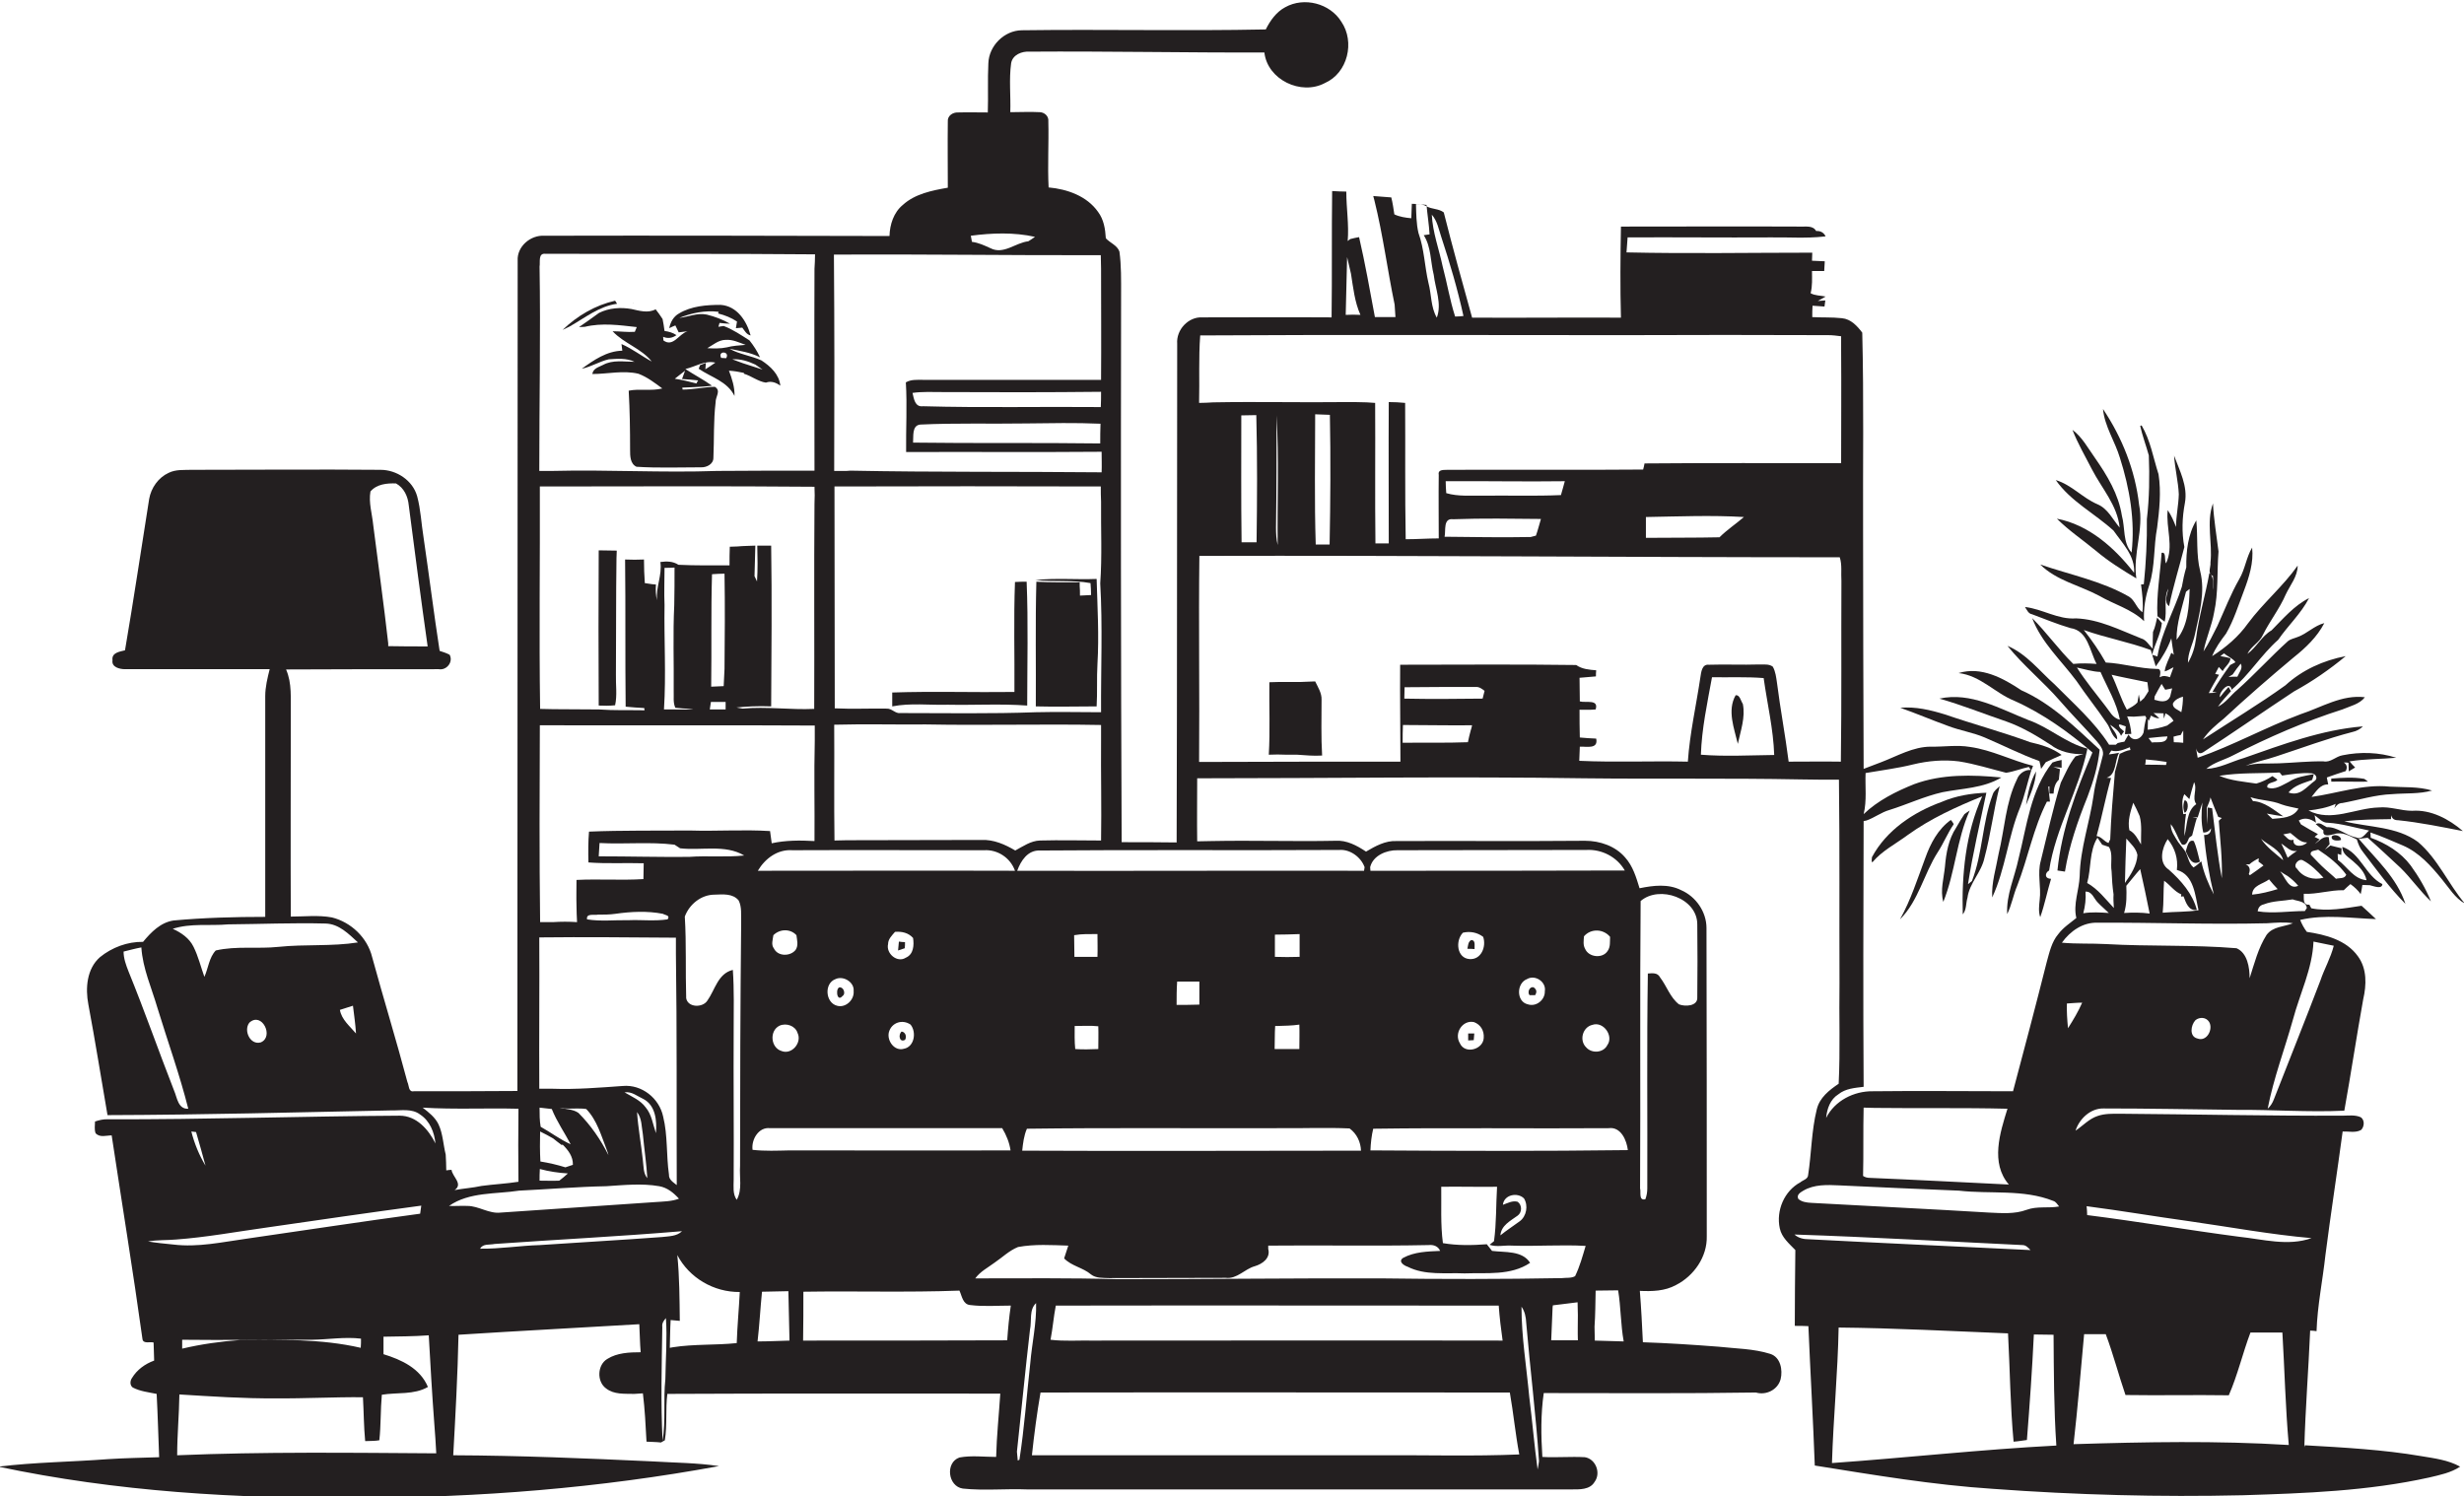 <?xml version="1.0" encoding="utf-8"?>
<!-- Generator: Adobe Illustrator 19.2.0, SVG Export Plug-In . SVG Version: 6.00 Build 0)  -->
<svg version="1.1" id="Layer_1" xmlns="http://www.w3.org/2000/svg" xmlns:xlink="http://www.w3.org/1999/xlink" x="0px" y="0px"
	 viewBox="0 0 887.3 538.9" enable-background="new 0 0 887.3 538.9" xml:space="preserve">
<g>
	<path fill="#231F20" d="M208.5,117.8c0.5,0,1.6-0.1,2.1-0.1c6.2-1.5,12.5-0.6,18.7,0.1c-0.2,0.4-0.5,1.3-0.7,1.7
		c-2.7,0.2-5.3-0.2-8-0.2c4.1,4.4,10.4,6.2,14.1,10.9c-3.7-2-7-4.6-10.9-6.3c0.1,0.6,0.2,1.8,0.3,2.4c-5.6,0.1-10.3,3.4-14.6,6.5
		c3.4-0.7,6.3-2.6,9.7-3.4c3.1-0.2,6.4-0.5,9.3,0.9c-3.8,0-7.8-0.8-11.3,1.1c-1.5,0.8-3.6,1.2-3.9,3.3c5.5,0,11.1-1.4,16.6-0.1
		c3.2,1.2,5.9,3.3,8.6,5.3c-4,1-8.1,0-12.1,0.8c0.4,7.1,0.5,14.2,0.5,21.3c0,2.2,0,5,2.3,6.1c7.7,0.5,15.5,0.2,23.2,0.2
		c2,0.1,4.5-1.1,4.5-3.4c0.3-6.7,0-13.4,0.8-20c-0.1-2,2.1-4.2-0.3-5.6c-3.9,0.1-7.7,1-11.6,1c0-0.2-0.1-0.5-0.1-0.7
		c1.5-0.1,3-0.1,4.5-0.2c2.1-0.1,4.1-0.2,6.2-0.5c-3.1-2.2-6.4-3.9-9.6-6c3.6-0.8,6.9-3.2,10.8-2.3c-1.2,0.9-2.4,1.6-3.6,2.4
		l0.2-2.3l-2.1,0.8l-0.5,1.3c4.5,3.1,10.3,4.5,12.9,9.8c0.1-3.2-0.9-6.2-2-9.1c1.8,0.1,3.6,0.4,5.4,0.8l0,0.3
		c2.7,0.8,5.1,2.8,7.9,3.2c1.9-0.7,3.7,0,5.2,1.1c-0.4-4.1-3.6-7-6.8-9.1c-3.7-1.7-8-2.2-11.5-4.2c3.7,0.8,7.6,1.3,11,3.1
		c-1-2.2-2.3-4.2-3.8-6.1c-3-1.9-5.9-3.9-9.3-5.2l-1.9,0.3l0.4-1.4c1,0.1,2.9,0.3,3.8,0.3c-2.6-1.5-5.5-2.6-8.4-3.3
		c-3.4-0.7-6.6,0.8-9.9,1.2c4.5-1.8,9.3-2.8,14.2-2.2l-0.2,0.6c2.4,0.6,4.7,1.5,6.8,2.9c-0.1,0.8-0.3,1.6-0.4,2.4
		c0.8-0.1,1.5-0.1,2.3-0.2c0.8,1,1.5,2.5,3,2.8c-1.4-5.2-4.9-10.6-10.8-11c-5.1,0-10.5,0.4-15,3.1c-2,1.1-3.1,3.2-3.5,5.3
		c0.7-0.4,1.5-0.7,2.2-1c0.4,0.9,0.8,1.7,1.2,2.5c0.8-0.1,2.4-0.3,3.2-0.4c-3.1,0.9-5.2,5.9-8.7,3.3c0-0.3-0.1-1-0.1-1.3
		c1.6,0.7,3.3,0.5,4.8-0.6c-1.3-0.9-2.8-1.3-4.3-1.5c-0.2-1.5-0.4-2.9-0.7-4.3c-0.8-1.2-1.6-2.4-2.5-3.5c-2.8,1.5-5.9,0.5-8.7-0.1
		c-3.9-0.7-8.1-0.4-11.7,1.4C213.2,114.5,210.9,116.2,208.5,117.8z M272,131.3c0.9,0.6,1.7,1.2,2.6,1.8c-2.4-0.8-4.7-1.5-7.1-2.3
		c-1.3-0.5-2.5-0.9-3.8-1.4C266.7,129.2,269.4,130.1,272,131.3z M261.5,129c-0.5,0-1.3-0.1-1.8-0.1C258.3,126.2,263,126.4,261.5,129
		z M261.3,122.4c2.6-0.2,4.9,1,7.2,1.8c-2.3,0.2-4.6,0.3-6.8,0.9c-2.3,0.5-4.7,0.4-7,0.3C256.8,124.2,258.8,122.4,261.3,122.4z
		 M246.7,133.5c-0.3,0.8-0.8,2.2-1.1,3c1.9,0.1,3.9,0.3,5.8,0.5c-0.2,0.3-0.5,0.8-0.6,1.1c-2.6-0.7-5.2-1.3-7.8-1.7
		C244.2,135.5,245.4,134.5,246.7,133.5z"/>
	<path fill="#231F20" d="M755.3,181.6c-5.4-2.3-9.3-7-15-8.7c5.4,7.7,14,12,20.8,18.2c3.2,4.6,7.8,9.1,7.4,15.2
		c-7-9-16.3-17.3-27.8-19.5c4.3,4.3,9.4,7.7,14.1,11.6c4.5,3.8,9.5,6.9,14.5,9.9c-1.3-8.9,2.8-17.6,1-26.5
		c-1.4-12.4-6.1-24.2-13-34.5c0.6,6.3,4.3,11.6,6.1,17.6c3.5,11,5.5,22.6,4.2,34.1c-3.2-3.5-2.3-9-3.5-13.3
		c-1.2-7.7-5.3-14.5-9.7-20.8c-2.5-3.5-4.6-7.5-8.1-10.1c1.9,4.9,4.6,9.5,7,14.2c3.5,6.8,9.2,13,10,21
		C760.8,187.1,759.1,183.2,755.3,181.6z"/>
	<path fill="#231F20" d="M772.1,223.7c-0.3-4.5,0.5-8.9,1.9-13.1c2.1-6.7,1.5-13.8,2.8-20.6c0.8-6.3,1.5-12.8,0.5-19.2
		c-1.9-5.9-2.9-12.2-6.1-17.6l-0.5,0.2c0.8,3.6,2.1,7,3.1,10.6c0.3,7.6,0.2,15.3-0.7,23c0.1,7.8-0.3,15.6-1.1,23.4l-1,0.1
		c0.4,3.3,0.9,6.7,0.5,10c-2.1-1.4-2.7-4.3-4.8-5.6c-9.9-5.7-21.3-7.9-32-11.6c5.8,5.8,14.2,7.5,21.3,11.3
		C761.1,217.6,767.5,219.3,772.1,223.7z"/>
	<path fill="#231F20" d="M776.9,221.9c0.7,0.5,2,1.5,2.6,2c1-3.9-0.5-8.2,1.3-11.9c-0.3,2-1.7,4.8,0.3,6.3
		c1.5-7.2,3.7-14.2,5.5-21.3c-1-5.3-0.8-10.6,0.2-15.9c1.1-6-1.9-11.6-3.9-17c0.3,4.7,1.5,9.3,1.7,13.9c-0.1,4-1,7.8-1,11.8
		c-0.8-2.1-1.7-4.2-3-6.1c-0.7,6.4,2.3,13.1-0.6,19.2c-0.7-1.1,0.2-4.3-1.6-3.8C777.9,206.7,776.5,214.3,776.9,221.9z"/>
	<path fill="#231F20" d="M221.5,254c0.8-3.6,0.2-7.4,0.3-11.1c0.1-14,0-28,0.2-41.9c0-0.7,0.1-2,0.1-2.7c-2.2,0-4.3-0.1-6.5-0.1
		c-0.1,18.6-0.1,37.3,0,55.9C217.6,254.2,219.5,254.2,221.5,254z"/>
	<path fill="#231F20" d="M372.8,208.9c6.6,0.7,13.3-0.1,19.9,1.1c0.1,1.4,0.2,2.9,0.2,4.3c-1.3,0.1-2.7,0.1-4,0.2
		c0-1.2,0-2.3-0.1-3.5l0-1.3c-5.2,0-10.4,0.1-15.6-0.2c-0.4,15-0.1,29.9-0.2,44.9c7.3,0.2,14.6,0,21.9,0c0.3-5.1,0-10.2,0.3-15.3
		c0.6-10.2,0-20.4-0.3-30.6C387.7,208.8,380.2,208.1,372.8,208.9z"/>
	<path fill="#231F20" d="M365.5,209.6c-0.5,13.2-0.1,26.4-0.2,39.6c-14.6,0.2-29.3-0.3-44,0.2c0,1.7,0,3.3,0,5
		c6.6-1.3,13.4-0.4,20-0.6c9.5,0.2,19.1-0.4,28.6,0.3c0-14.9,0.4-29.8-0.2-44.6C368.3,209.5,366.9,209.5,365.5,209.6z"/>
	<path fill="#231F20" d="M625,250.4c-3.1,5.5-0.5,11.9,0.8,17.5c1-4.7,2.8-9.6,1.8-14.4C626.9,252.5,626.5,250.1,625,250.4z"/>
	<path fill="#231F20" d="M714.7,265.6c6.6,2.8,13,6.1,19.7,8.5c0.2,0.7,0.5,2.1,0.6,2.8c0.6-0.8,1.1-1.6,1.7-2.4
		c1.9-0.9,3.8-1.8,5.7-2.6c-3.3-2.5-7.3-3.7-11.3-4.6c-10.1-3.7-20.5-6.5-30.7-10c-5.2-1.6-10.6-2.9-16.1-2.4
		c5.7,2,11.3,4.4,17.1,6.5C705.8,263.1,710.5,263.8,714.7,265.6z"/>
	<path fill="#231F20" d="M708.5,323.3c0.7-5.3,5-9.1,6.1-14.3c2.3-8.5,3.3-17.4,5.5-25.9c-0.9,0.9-2.1,1.7-2.5,3
		c-3.8,10.1-3.6,21.2-7.5,31.2l-1.4,1.1c1.7-11.1,4.3-21.9,6.6-32.9c-5.5,0.2-11,1.1-16.1,3.3c-10.2,3.7-19.9,10.2-25.1,19.9
		c0,0.3-0.1,0.9-0.1,1.2c0,0.2,0.1,0.5,0.2,0.7c3.5-4.2,8.5-6.7,12.8-9.9c8.2-5.9,17.4-10.1,26.8-13.9c-6,13.3-7.4,28.1-7,42.5
		C708.2,327.6,707.9,325.3,708.5,323.3z"/>
	<path fill="#231F20" d="M786.7,292.7c1.3-0.3,1.7-4.3,0-4.5C786.1,289.6,786.1,291.4,786.7,292.7z"/>
	<path fill="#231F20" d="M709.3,291.9c-0.5,0.3-1.5,1-1.9,1.3c-1.1,1.6-2,3.2-3,4.9c-2.7,4.1-3.6,9.1-4,13.9
		c-0.4,4.3-1.8,8.6-0.6,12.8C704.1,314.1,704.6,302.4,709.3,291.9z"/>
	<path fill="#231F20" d="M703.5,296.7c-0.2-0.4-0.7-1.1-1-1.4c-4.6,3.3-7.3,8.4-9.2,13.7c-2.8,7.5-5.2,15.1-9.1,22.1
		c6.7-6.7,8.6-16.4,13.6-24.2c2.1-3.2,3.5-6.8,5.7-10L703.5,296.7z"/>
	<path fill="#231F20" d="M839.7,301.2c-0.5,1.7,2.3,1.7,3.3,1.3C843.2,301.1,840.7,300.2,839.7,301.2z"/>
	<path fill="#231F20" d="M787.1,306.6c1,2.1,2.2,5.4,5.1,3.7c-0.7-2.5-1.1-5-2.2-7.4C788,302.1,787.6,305.2,787.1,306.6z"/>
	<path fill="#231F20" d="M302.7,355.6c-2-0.5-1.5,5.7,0.7,3.1C304.5,358.1,304,355.9,302.7,355.6z"/>
	<path fill="#231F20" d="M552.8,358.4c0.7-1.1,0.6-2-0.5-2.8c-1.5-0.5-2.4,1.8-1.5,2.8C551.4,358.4,552.3,358.4,552.8,358.4z"/>
	<path fill="#231F20" d="M325.9,374.5c0.7-1.1,0.2-2.8-1.2-3C323.4,372.5,323.8,375.6,325.9,374.5z"/>
	<path fill="#231F20" d="M530.9,372.2c-0.5,0-1.6,0-2.2,0c0,0.6,0,1.9,0,2.5c0.5,0,1.5-0.1,2-0.1C530.8,374,530.8,372.8,530.9,372.2
		z"/>
	<path fill="#231F20" d="M222.2,109.4c-0.2-0.3-0.5-0.9-0.7-1.1c-7.1,1.6-13.6,5.4-18.9,10.5c0.8-0.4,1.7-0.8,2.5-1.2
		C210.6,114.5,215.7,110.3,222.2,109.4z"/>
	<path fill="#231F20" d="M753.5,271c-5.8,13.6-11.1,27.6-12.6,42.5c0.9,0.1,1.8,0.3,2.7,0.4c1.5-9.3,4.6-18.2,8.1-26.9
		c2.1-5.5,3.8-11.1,4.4-17c-8.7-8-17.3-16.6-28.2-21.4c-6.6-4.4-14.5-8.7-22.6-6.2c7.9,0.9,13.1,7.2,20.1,10
		C735.7,257,745,263.7,753.5,271z"/>
	<path fill="#231F20" d="M738.4,268.2c3.3,2.6,7.8,3.5,11.9,3.4c-1,0.2-2,0.5-2.9,0.8c-2.3,2.8-3.7,6.3-5.3,9.5
		c-2.8,9.3-4.9,18.7-7.2,28.1c-1.3,4.6,0.2,9.4-0.4,14.1c-0.2,2-0.5,4.2,0.2,6.2c1.6-4.5,2.5-9.2,3.9-13.8c-2.5-0.1-2.2-2.2-0.7-3
		c2.3-15.3,10.7-28.8,13.8-43.9c-7.7-1.9-13.8-7.7-21.3-10.3c-10.2-4-20.7-10.2-32-7.7c8.1,2.3,16,5.5,24,8.2
		C728.1,261.8,733.3,264.9,738.4,268.2z"/>
	<path fill="#231F20" d="M722.8,329.2c1.6-3.2,2.2-6.9,3.6-10.2c3.9-10,5.8-20.7,10.7-30.3l1.1,0c-0.2-1.8-0.4-3.6-0.6-5.4l0.4-0.1
		c0,0.7,0,2,0,2.6l1.5,0c0.1-1.9,0.5-3.7,1.9-5c0.1-1,0.3-2.9,0.4-3.8c-0.8-0.3-1.6-0.5-2.4-0.8c0.8,0.1,2.2,0.2,3,0.3
		c0-0.7,0-2.1,0-2.8c-1.1,0.2-2.3,0.5-3.3,0.9c-7.9,9.9-9.2,22.8-12.2,34.6C725.5,315.9,722.4,322.3,722.8,329.2z"/>
	<path fill="#231F20" d="M839.5,280.4c0,0.3,0,0.8,0,1.1c4.4-0.1,8.8,0.1,13.2,0c-0.3-0.3-1-0.8-1.3-1
		C847.5,279.8,843.4,280.1,839.5,280.4z"/>
	<path fill="#231F20" d="M529.7,338.6c-1.1,0.7-1,2-1.3,3.1c0.7,0,2,0,2.6,0.1C530.9,340.7,531.5,338.4,529.7,338.6z"/>
	<path fill="#231F20" d="M325.9,339.3c-0.6,0-1.7-0.1-2.2-0.2c-0.1,0.8-0.2,2.4-0.3,3.2c0.6-0.2,1.8-0.6,2.4-0.8
		C325.9,341,325.9,339.9,325.9,339.3z"/>
	<path fill="#231F20" d="M830,520.5l-0.2,0.7c0.4-14,1.5-28,2.1-42c0.6,0,1.7,0.1,2.3,0.2c0.3-9.2,2.2-18.2,3.2-27.4
		c1.9-14.8,4.2-29.6,6.2-44.5c2.2-0.1,4.7,0.6,6.7-0.6c1.1-1.2,1.3-3.4-0.1-4.5c-2.1-1-4.5-0.6-6.7-0.6c-26.7,0.1-53.3-0.5-80-0.7
		c-2.7,0-5.5-0.1-8.1,0.8c-3.1,1-5.3,3.5-8,5.3c1.4-4.3,5.4-8.1,10.1-8c16,0,31.9,0.3,47.9,0.5c12.9-0.1,25.8,0.9,38.8,0.3
		c2.4-13.3,4.4-26.8,6.8-40.1c1.2-5.2,1.4-11-1.9-15.5c-4.2-5.9-11.7-7.8-18.4-8.8c-1-1.3-1.8-2.8-2.4-4.3c9-2.1,18.2-0.6,27.3-0.3
		c-1.7-1.6-3.4-3.2-5.2-4.8c-5.9,0.9-12.4,2.1-18.1,0.9c-0.2-0.3-0.5-1-0.7-1.3c-2.5,0.3-1.9-2.3-2-3.9c4.8,0.2,9.5-1.4,14.4-1.3
		c0.8-0.8,1.6-1.5,2.4-2.2c1.4,1,2.7,2.2,3.7,3.6c0.2-0.8,0.5-2.5,0.6-3.3c0.7,0,2,0.1,2.7,0.1c1.3,0.3,4.4,1.6,4.5-0.4
		c-6.1-3-7.9-11.3-14.4-13.4c-0.1,2.6,2.3,3.7,3.9,5.2c2.1,1.8,4.2,3.9,4.8,6.8c-4.6-0.4-6.9-4.8-10.3-7.3c0-0.5-0.1-1.7-0.1-2.2
		l1.3,0.4l0.1-2.4c-1.4-0.3-2.7-0.7-4-1c-0.5,0.4-1.5,1.1-2,1.5c0.4-0.5,1.3-1.5,1.7-2c-0.1-0.6-0.2-1.9-0.3-2.5
		c-2.1-0.5-3.5,1.5-5,2.4l1.7-1.6l-1.8-0.9c0.4-0.3,0.8-0.7,1.2-1c-2.1-1.1-4.1-2.3-6.1-3.5c-0.2-0.3-0.6-1-0.8-1.4
		c2.1-1.2,4.2-0.7,6.2,0.8c-0.1-0.7-0.4-2-0.5-2.7c1.5,1,2.8,2.8,4.8,2.7c5,0.3,9.8,1.8,14.8,2.8c-1.3,1.1-2.6,3.5-4.6,2.5
		c-3.7-0.7-6.8-3.9-10.6-3.7c-1.3-0.6-2.5-2-4-1.1c0.7,0.6,2.1,1.7,2.8,2.3c-0.5,2.6,2.5,1.6,3.8,1.3c2.9-1,5.7,0.7,8.2,1.9
		c0.5,1.6,1.1,3.2,2.2,4.5c4.9,6.4,9.6,13,15.3,18.7c-3.1-9.4-10.6-16.1-16.8-23.4c0.8-0.1,2.4-0.3,3.2-0.4c4,3.5,7.9,7.2,11.8,10.8
		c3.9,3.8,7,8.4,11,12.1c-1.9-4.6-4.4-8.9-7.3-12.9c-3.6-4.8-8.9-8-14.4-10c0-0.5-0.1-1.4-0.1-1.9c4,1.3,7.8,3.1,11.7,4.7
		c5.8,2.5,10.1,7.3,14,12.1c2.6,3.1,4.7,6.8,8.3,8.8c-6-7.1-9.7-16.1-16.9-22.2c-7.6-5.6-17.6-5.2-26.5-7.4
		c5.6-0.7,11.2-0.7,16.8-0.8c0-0.3,0.1-1.1,0.1-1.4c0.3,1.3,1.1,1.8,2.5,1.8c7.8,0.8,15.6,2.4,23.3,3.9c-5-4.3-11.5-7.8-18.3-7.3
		c-4,0-7.9-1.6-12-1.2c-8.4,0.2-17.1,5.4-25.3,1.1c3.4-0.4,6.7-1,9.8-2.4l-0.5,1.6c0.7-1,1.5-1.9,2.9-1.9c6-1.1,11.9-3,18-3.2
		c4.8-0.4,9.7,0,14.3-1.3c-5-1.5-10.2-1.1-15.2-1.4c-9.6-1-18.8,2.4-28.2,3.7c1.6-1.9,3.1-4.6,6-4.5c-0.1-0.6-0.4-1.8-0.5-2.5
		c2.3-0.8,4.5-1.6,6.8-2.3c0.7-1.3,0.4-2.4-0.7-3.1c0.4,0,1.3,0,1.7,0.1c0,1,0.1,2,0.1,3.1c0.6-0.4,1.8-1.1,2.3-1.4
		c-0.7-0.7-1.4-1.4-2-2.2c5.5-0.9,11.2-0.8,16.8-1.3c-6.2-2-12.9-2.2-19.3-0.9c-2.5,0.4-4.3,2.7-6.9,2.2c-5.4-0.1-10.7,0.5-16,0.7
		c-4,0.2-8.1-0.3-12,0.9c3.5-1.5,7.3-2.1,11-3.4c9.2-3,18.2-6.4,27.5-8.8c1.4-0.3,2.7-1,3.7-2c-14.8,1.2-28.9,6.5-42.9,11.4
		c-4.5,1.3-8.7,3.7-13.5,3.9c2.8-2.4,6.5-3.2,9.7-4.9c12.7-6.5,25.8-12.2,39.3-16.5c2.8-1.2,6.2-1.9,8.1-4.4
		c-8.3-1-15.5,3.6-23.1,6.1c-12.6,4.7-24.4,11.3-37.1,15.7c-0.2-1.1-0.4-2.3-0.6-3.4c0.5,1.7,1.3,2.2,2.6,1.4
		c11-7.2,21.8-14.7,32.7-21.9c6.6-3.6,12.8-7.9,18.6-12.7c-8,1.5-15.7,5-21.7,10.5c-9.6,6.9-19.8,13-29.7,19.5c2-3,4.8-5.3,7.5-7.5
		c8.2-7.6,16.6-14.9,25.1-22c4.4-3.5,8.5-7.4,11.1-12.4c-3.6,0.9-6.2,3.8-9.6,5c-1.2,0.5-2.5,0.7-3.5,1.5c-6.3,5.7-12,12-18.3,17.6
		c-2.3,1.9-4.1,4.6-6.9,6c1.4-2,3.1-3.8,4.7-5.6l-0.9-1.5c-1.1,1.2-2.1,2.4-3.1,3.7c-0.5-1.9,3.7-6.3,4.2-2.7
		c6.3-5.3,10.6-12.5,16.8-18c3.5-5.1,8.2-9.4,11.1-15c-5.4,2.7-9.3,7.4-13.5,11.6c-3.6,2.1-5.4,6.1-8.7,8.5c1.3-2.8,4.4-4.1,5.6-6.9
		c2.5-5,6-9.4,8.2-14.5c1.6-3.4,4.3-6.5,4.3-10.4c-5.3,7.5-12.4,13.4-17.9,20.8c-3.4,4.8-8,8.7-12.9,11.8c1.2-3,3.1-5.6,5-8.1
		c2.8-4.8,4.4-10.1,6.4-15.3c1.9-5,3.6-10.3,3-15.7c-2.1,3.5-2.5,7.7-4.6,11.3c-3.1,5.4-5.3,11.2-7.9,16.9c-1.6,3.1-3.1,6.3-5,9.2
		c0.9-4.8,3-9.3,3.8-14c1.6-7.2,1-14.7,1.6-22c-0.7-5.8-1.7-11.5-2-17.3c-2.5,6.9-0.1,14.2-0.9,21.3c0.2,1.6-1.3,4,0.9,4.8
		c0.1,1.7,0.1,3.3,0.2,5c-0.4-2,0.3-4.7-1.5-6c-1.4,7.9-3.8,15.6-4.8,23.6c-0.4,3.1-1.3,6-2.9,8.7c-0.1-3.6,1.8-6.8,2.5-10.2
		c1.6-7.5,3.8-15.2,1.9-22.8c-1.5-6-0.8-12.2-1.4-18.3c-3,5-3.7,11.2-3.6,16.9c-0.7,2.3-1.2,4.7-1.6,7c-2.7,8.5-7.3,16.3-8.8,25.1
		l-1.9-0.6c0.9-3.8,3.1-7.4,3.5-11.4c-0.4-0.5-1.3-1.5-1.7-2c-0.4,1.7-0.7,3.5-1.5,5.2c-0.1,2-0.1,4-0.1,6c-1.4-1.3-2.3-3.2-4.2-3.7
		c-7.6-3-15.1-6.9-23.4-7.2c-6.5,0.5-12.1-3.4-18.4-4.1c0.7,1,1.2,2.4,2.5,2.6c4.6,1.7,9.1,3.6,13.9,5c6.3,0.9,6.9,8.3,9.4,12.9
		c-2.8-0.2-5.6-0.3-8.4,0c-5.3-5.2-9.6-11.3-14.8-16.5c3.3,8.8,10.5,15.3,16,22.7c3.5,5.2,7.4,10,10.9,15.2c1.3,1.8,1.7,4.6,3.7,5.8
		c0.2-2.1-1.8-3.5-2.5-5.3c1.5,1.1,3.2,2.2,3.9,4c0.3-0.5,0.7-1.1,1.1-1.6l-1.4-1.2c-1.6-2.4,1.3-0.7,2-0.6
		c-0.1,0.7-0.2,2.1-0.3,2.8l2.3-0.1c-0.2-2.2-0.6-4.3-1.5-6.3c0.6,0,1.8,0.1,2.4,0.1c1.3-0.1,2.7-0.2,4.1-0.3l0.4,0.7
		c-0.5,1.8-0.8,3.5-1,5.3c-0.9,2.5-3.9,3.6-5.4,0.7c-0.5,0.9-1,1.7-1.5,2.6c-0.6,0.1-1.8,0.3-2.4,0.5l-0.7,0.6c-0.8,0-1.6,0-2.4,0
		c-5.3-8.3-12.8-14.8-19.7-21.8c-5.4-4.8-10-10.9-16.9-13.8c5.7,7.1,12.9,12.9,18.9,19.8c4.3,5,9,9.7,13.3,14.6
		c1.3,1.6,2.8,3.4,2,5.6c-1.1,4.6-2.6,9.1-3.2,13.9c-1.4,9.7-4.8,19.1-5,29c-0.2,5.1-2.4,10.1-1.2,15.1c-2.2,1.8-4.7,3.4-6.5,5.8
		c-2.4,2.8-3.2,6.6-4.2,10.2c-3.9,15.5-8,31-12.1,46.4c-16.8,0-33.7-0.2-50.5,0c-6.8-0.1-13.7,3.4-16.8,9.6c0.3-3.3,1.5-6.7,4.4-8.5
		c2.6-2.1,5.9-2.3,9.1-2.7c-0.2-31.9-0.1-63.8,0-95.7l1-0.2c2.9-1,5.4-3,8.3-3.8c6.4-2,12.5-4.9,19.1-6.4c7.1-1.4,14.7-1.4,21.2-5.3
		c-10.5-1-21.4-1.3-31.4,2.4c-6.5,2.6-13.1,5.9-18.2,10.8c1.2-4.9,0.5-9.9,0.7-14.8c5.7-1,11.5-1.7,17.1-3.1
		c5.4-1.3,11-1.8,16.5-1.1c5.8,0.9,11.4,2.7,17,4.1c2.8-0.4,5.4-1.5,8.2-2.1l0.7,1.1c-2.2-0.2-4.3,1.4-5,3.4
		c-4.1,8.4-4.4,17.8-6.6,26.8c-0.9,5.2-2.6,10.3-2.3,15.7c4.8-10.3,5.7-21.9,10-32.3c1.7-4.4,2.7-9.1,4.1-13.6
		c0.2-0.4,0.5-1.1,0.6-1.5c-7.7-1.9-14.8-5.7-22.7-6.8c-4.7-0.8-9.4,0-14.1-0.1c-6.4,0-12.1,3.4-17.9,5.6c-2.1,0.8-4.2,1.6-6.3,2.4
		c-0.1-28.4-0.2-56.8-0.2-85.1c-0.1-24,0.3-48-0.3-72c-1.8-2.4-4.1-4.9-7.3-5.2c-3.6-0.4-7.2-0.2-10.7-0.4c0-1.4,0-2.8,0.1-4.1
		c1.1,0.1,3.2,0.2,4.3,0.3l0.3-2.2c-0.7,0-2.1,0.2-2.7,0.2c0.9-0.5,1.9-1.1,2.8-1.6c-1.9-0.4-3.8-0.3-5.4-1.2c0.7-2.6,0.5-5.4,0.5-8
		c1.5,0,2.9,0,4.4,0c0.1-1.2,0.1-2.3,0.2-3.5c-1.5-0.1-3.1-0.1-4.6-0.2c0-0.7,0.1-2.2,0.1-2.9c-22.3,0-44.6,0.4-66.9-0.1
		c0.1-1.8,0.3-3.6,0.4-5.4c17.1-0.1,34.2,0.1,51.3,0c6.4-0.1,12.9,0.4,19.3-0.3l0.7-0.1c-0.7-1.4-1.9-2-3.4-1.9
		c-1.2-2.1-3.7-1.5-5.7-1.6c-21.5-0.1-43,0-64.6,0c-0.2,10.9-0.3,21.8,0,32.8c-17.9-0.1-35.7,0.1-53.6,0c-3.5-12.6-7-25.2-10.2-37.9
		c-1.8-1.4-4.3-1.1-6.2-2.2c-1.6-0.9-3.5-0.8-5.3-0.9c-0.1,1.7-0.1,3.5-0.2,5.2c-2.1-0.2-4.2-0.5-6.1-1.4c-0.3-2-0.6-4.1-1.1-6.1
		c-2.2-0.2-4.3-0.3-6.5-0.5c0.1,0.4,0.3,1.1,0.4,1.5c3.1,12.4,4.7,25.1,7.3,37.6c0.1,1.5,0.2,3,0.3,4.5c-2.5,0-5,0-7.4,0
		c-1.8-9.6-3.5-19.3-5.7-28.8c-1.1,0.2-2.1,0.4-3.2,0.7c-0.2,0.2-0.7,0.5-0.9,0.7c0.5-5.9-0.5-11.8-0.5-17.8c-1.7,0-3.4-0.1-5.1-0.2
		c-0.2,15.2,0,30.4-0.2,45.5c-15.5-0.1-31,0-46.5,0c-5.1-0.3-9.5,4.5-9.1,9.5c-0.1,59.9,0,119.8-0.2,179.6
		c-6.6-0.1-13.2-0.1-19.8-0.1l0-0.9c-0.3-65.5-0.3-131-0.2-196.5c0-5.1,0.1-10.2-0.6-15.3c-0.8-2.3-3.4-3.1-4.9-4.8
		c-0.2-3.3-0.7-6.7-2.8-9.5c-4-5.7-11.1-8.2-17.8-8.8c-0.4-7.9,0.1-15.9-0.1-23.8c0.2-1.8-1.3-3.2-3-3.3c-3.6-0.2-7.2,0-10.7,0
		c0.2-5.9-0.5-11.8,0.3-17.6c0.5-3.1,3.9-4.4,6.7-4.2c28.2-0.2,56.3,0.4,84.5,0.3c1.1,9.8,13.2,15.6,21.8,11
		c8.2-3.6,10.9-14.8,5.9-22.1c-4.1-6.6-13.4-9-20.2-5.2c-3.2,1.7-5.4,4.8-7,8c-29.3,0.6-58.6-0.1-87.9,0.3
		c-6.3,0.1-11.8,5.6-12,11.9c-0.3,5.9,0,11.8-0.2,17.7c-3.6,0-7.2-0.1-10.7,0c-1.9-0.1-3.9,1.2-3.7,3.3c-0.1,7.9,0,15.9,0,23.8
		c-5.7,1-11.8,2.2-16.2,6.2c-3.3,2.7-4.7,7.1-4.8,11.2c-41.4-0.1-82.9-0.2-124.3-0.1c-5-0.3-9.9,3.9-9.6,9
		c-0.1,99.7,0,199.4-0.1,299c-12.4,0.1-24.8,0.1-37.3,0.1c-2,0.4-1.7-2.2-2.3-3.3c-4-15.1-8.6-30-12.7-45c-1.7-7-7.6-12.6-14.5-14.3
		c-4.9-0.9-9.9-0.3-14.8-0.3c-0.1-24.4,0-48.9,0-73.3c-0.1-5.3,0.5-10.7-1.7-15.7c18.3-0.1,36.7-0.1,55-0.1c2.8,0.5,5.3-2.6,3.9-5.2
		c-1.1-0.6-2.4-1-3.6-1.4c-2.1-13.6-3.8-27.3-5.8-40.9c-0.8-4.9-1-10-2.3-14.8c-1.6-5.7-7.4-9.5-13.2-9.5c-22.7-0.2-45.3,0-68,0
		c-2.8,0.1-5.7-0.2-8.3,1.1c-3.7,1.7-6.3,5.4-7,9.4c-2.9,18.2-5.6,36.4-8.7,54.5c-1.9,0.5-4.9,0.8-4.5,3.6c-0.4,2.5,2.6,3.2,4.5,3.2
		c17.4,0,34.8,0,52.1,0c-0.8,3.2-1.6,6.4-1.6,9.7c0,26.5,0,53,0,79.5c-11,0-22.1,0.3-33,1.3c-4.7,0.7-8.1,4.2-11,7.7
		c-5.6-0.1-11.2,2-15.5,5.5c-4.8,4.2-5.3,11.2-4.2,17c2.5,13.3,4.6,26.6,6.9,39.9c34.1-0.1,68.1-1,102.2-1.7
		c3.5,0.1,7.4-0.8,10.4,1.5c3.5,2.3,5.1,6.4,5.5,10.4c-2.5-5-6.8-10-12.9-10c-35,0.2-70,1.4-105,1.3c-1.6-0.1-3.2,0.3-4.7,0.8
		c0,1.4-0.3,2.8,0.2,4.2c1.5,1.7,3.9,0.8,5.8,0.8c3.7,24.5,7.7,48.9,11.1,73.4c0.3,1.8,2.8,0.8,4,1.2c0.1,2.2,0.1,4.3,0.2,6.5
		c-3.3,1.2-6.2,3.3-8,6.3c-0.7,1-0.8,2.6,0.3,3.4c2.7,1.4,5.7,1.7,8.6,2.3c0.4,7.6,0.6,15.2,0.9,22.8c-6.2,0.2-12.3,0.3-18.5,0.7
		c-13.1,1-26.3,1.1-39.4,2.7c42.5,9,86,11.6,129.4,11.2c43.6,0,87.2-3.5,130.1-11.4c-8-1.2-16-1.2-24.1-1.7
		c-23.9-1.1-47.7-2.1-71.6-2.2c0.8-14.4,1.6-28.9,1.9-43.4c21.7-1.4,43.4-2.5,65.1-3.8c0.2,3.4,0.2,6.7,0.5,10.1
		c-4.1,0-8.5,0.2-12,2.4c-3.6,2.1-3.9,8.1-0.5,10.6c2.9,2.3,6.7,1.9,10.2,2c0.8,0,2.3-0.2,3.1-0.2c0.7,5.8,1,11.6,1.3,17.4
		c1.7,0.1,3.5,0.1,5.2,0.3c0.3-0.2,1-0.6,1.4-0.8c0.9-5.5,0.2-11.2,0.9-16.7c40-0.2,79.9-0.1,119.9-0.1c-0.5,7.6-1.3,15.2-1.5,22.8
		c-4.4,0-8.8-0.6-13.2,0.2c-5.2,1.8-4.2,10.4,1.2,11.2c7.7,0.8,15.4,0,23.1,0.3c65.3,0,130.6,0,196,0c2.9,0,6.7,0.2,8.4-2.7
		c2.4-3.2,0.4-8.3-3.5-8.9c-5.1-0.3-10.2,0.2-15.3-0.1c-0.5-7.7-0.6-15.4,0.5-23c25.5,0,51,0.2,76.4-0.2c3.7,1.1,7.9-1,8.9-4.8
		c0.8-3.3,0-7.9-3.7-9.1c-6-1.9-12.4-1.9-18.7-2.6c-9.1-0.7-18.1-1.3-27.2-1.6c-0.3-6.2-0.6-12.3-1.1-18.5c4.4,0.2,9,0.1,13-2.1
		c6.5-3.3,11.3-10.2,11.1-17.6c0-37,0-74-0.1-111c0-5.8-3.8-11.3-9.1-13.6c-4.7-2.4-10.1-1.7-15-0.7c-1.2-3.9-2.4-8-5.2-11.1
		c-3.5-4.1-9.1-6-14.4-6c-22.6,0.2-45.3,0-67.9,0.1c-4-0.2-7.6,1.8-11,3.8c-3.3-2.2-7-4.2-11.1-3.9c-14.8,0.3-29.7-0.2-44.5,0.1
		c-1.7,0-3.5,0.1-5.2,0.1c-0.1-7.6,0-15.1,0-22.7c46.5,0,93-0.7,139.5,0c25.9,0.3,51.8-0.1,77.7,0.4c4.6,0.1,9.2,0.1,13.9,0.1
		c0.3,24.4,0.1,48.9,0.2,73.3c-0.2,12,0.3,24.1-0.3,36.2c-3.4,2.3-6.9,5-7.9,9.3c-1.9,7.7-1.9,15.8-3.1,23.6
		c-0.1,1.5-1.9,1.8-2.8,2.6c-5.8,3.1-8.8,10.2-7.4,16.6c0.7,3.3,3.4,5.5,5.6,7.8c-0.1,9.1-0.2,18.2-0.2,27.3c1.6,0,3.3,0,4.9,0.1
		c0.7,16.7,1.7,33.5,2.3,50.2c21.3,3.4,42.6,7,64.2,8.4c29.9,2.2,60,3,90,2.3c22.4-0.7,45-1.5,67.1-6.4c3.8-0.9,7.8-1.7,11.1-3.9
		c-4.3-2.4-9.3-3-14.1-3.8C858.4,522.1,844.1,521.3,830,520.5z M806.9,239c0.9,1.7-0.6,3.2-1.2,4.7c-1.1,0-2.2,0-3.2,0.1
		c0.4-0.2,1.1-0.7,1.5-0.9C804.9,241.5,805.9,240.2,806.9,239z M799.1,243c-0.4-0.1-1.1-0.2-1.4-0.3c0.3-0.6,1-1.9,1.3-2.5
		c0.5,0.5,0.9,1,1.4,1.5c0.8-1.6,2.7-2.8,2.8-4.6c-1.2-0.4-2.4-0.6-3.6-0.8c0.3-0.3,1-0.8,1.3-1c1.2,1.1,3.2,1.8,4.1,3.2
		c-0.5,0.3-1.5,0.8-1.9,1c-2.3,3.2-4.5,6.4-6.4,9.7c0.4,0,1.2,0.1,1.6,0.2c-0.7,0.1-2.2,0.2-2.9,0.2
		C796.5,247.4,797.8,245.2,799.1,243z M133.4,177c2.3-2.7,6-3,9.2-2.9c2.9,1.6,4.3,4.7,4.6,7.9c2.2,17,4.4,33.9,6.8,50.8
		c-4.7,0-9.5,0-14.2-0.1l0-1c-1.6-14.2-3.6-28.4-5.4-42.6C134,185,132.7,181,133.4,177z M62.7,392.8c-5.6-14.3-10.6-28.7-16.4-42.9
		c-0.9-2.3-1.8-4.7-1.8-7.2c2.1-0.5,4.2-1.1,6.4-1.5c0.5,7.6,3.7,14.6,5.8,21.8c3.7,12.1,8,24,11.1,36.3
		C64.1,399.5,63.8,395.3,62.7,392.8z M93.9,375.4c-3.8,1.1-6.3-4.3-4.1-7.1C94.3,364.2,98.8,373.4,93.9,375.4z M122.4,363.7
		c1.6-0.5,3.1-1,4.7-1.5c0.4,3.3,0.9,6.7,1.1,10C126,369.6,123,367.2,122.4,363.7z M100.3,341c-7.5,0.8-15.2-0.4-22.6,1.3
		c-2.4,2.5-2.7,6.4-4.1,9.5c-1.3-3.6-2.2-7.4-3.9-10.8c-1.5-3.1-4.4-5.1-7.5-6.5c6.5-2.1,13.3-1,20-1.6c11.7-0.1,23.3-0.6,35-0.3
		c4.9,0.1,8.4,3.8,11.7,6.8C119.5,340.9,109.9,340,100.3,341z M70.6,407.7c1.2,4,2.3,8.1,3.4,12.1c-2.3-3.8-4-8-5.1-12.3
		C69.3,407.6,70.2,407.6,70.6,407.7z M53.3,447.1c3.3-0.6,6.7-0.4,10.1-0.7c10.9-0.8,21.7-2.8,32.5-4.3c18.6-2.7,37.2-5.4,55.8-7.9
		c-0.1,0.7-0.3,2.1-0.4,2.9c-20.8,2.8-41.7,6-62.5,9c-8.7,1.2-17.5,3.2-26.4,2.1C59.3,447.9,56.3,447.6,53.3,447.1z M130,482.1
		c0,1.1,0,2.2-0.1,3.3c-14.3-3.3-29-2.9-43.5-2.8c-7,0.5-14,1.5-20.8,3.1c0-1.1,0-2.1,0-3.2c15.6,0.2,31.2-0.1,46.8,0
		C118.3,482.4,124.2,481.4,130,482.1z M63.8,524.1c0-7.3,0.7-14.6,0.8-21.9c11.6,0.7,23.1,1.5,34.7,1.4c10.5,0.1,20.9-0.5,31.4-0.4
		c0.3,5.3,0.3,10.5,0.8,15.8c1.7-0.1,3.4,0,5.1-0.3c0.6-5.4,0.4-10.9,0.9-16.4c5.5-0.9,11.6,0.1,16.6-2.8c-2.8-6.7-9.5-9.8-16-11.8
		c0-2.1,0-4.2,0-6.3c5.4-0.1,10.9-0.1,16.3-0.5c0.6,10.7,1.2,21.3,2,31.9c0.3,3.5,0.5,7,0.7,10.6C126.1,523.2,94.9,522.8,63.8,524.1
		z M372.7,85.3c-0.8,0.6-1.6,1.1-2.4,1.6c-4.6,0.5-8.9,4.9-13.6,2.5c-2.2-1-4.3-2-6.7-2.3c-0.1-0.6-0.3-1.7-0.4-2.2
		C357.2,83.9,365.1,83.6,372.7,85.3z M396.4,91.9c0,1.6,0.1,3.2,0.1,4.8c0,13.4,0.1,26.8,0,40.1c-21.4,0-42.7,0-64.1,0
		c-2.1,0-4.3-0.2-6.2,0.9c0.5,8.3,0,16.7,0.1,25.1c23.5-0.1,47,0.1,70.4-0.1c0,2.5,0.1,5,0,7.4c-30.2-0.3-60.3,0-90.5-0.6l-1.3,0.1
		c-1.5,0-3,0-4.5,0c0.1-26,0.1-51.9-0.1-77.9C332.4,91.5,364.4,92,396.4,91.9z M332.4,146.3c-3,0.4-3.3-2.8-3.8-4.8
		c3.6-0.5,7.2-0.3,10.8-0.3c19,0.1,38.1,0.1,57.1-0.1c0,1.8,0,3.7-0.1,5.5C375,146.4,353.7,146.9,332.4,146.3z M396.3,152.6
		c-0.1,2.4-0.1,4.8-0.1,7.1c-22.5-0.3-44.9,0-67.4-0.3c0.2-2.2-0.5-6.2,2.6-6.5c12.7-0.6,25.3-0.2,38-0.4
		C378.4,152.4,387.3,152.2,396.3,152.6z M396.5,302.7c-7.3,0-14.7-0.2-22,0c-3.3,0.1-6.1,2.1-8.9,3.6c-3.7-2.2-7.8-4-12.2-3.8
		c-16.1,0.1-32.3,0-48.4,0.1c-1.5,0-3,0.1-4.5,0.1c-0.2-13.9,0-27.8-0.1-41.7c11-0.3,22,0,33-0.1c21,0.4,42.1-0.2,63.1,0.2
		c0,1.8,0,3.6,0,5.4C396.4,278.6,396.7,290.7,396.5,302.7z M320.1,371.7c1-3.5,4.9-4.7,7.8-2.7c2.2,2.7,1.4,8-2.4,8.7
		C322.1,378.7,319.3,374.8,320.1,371.7z M319.8,340c0-1.8,1.4-3.1,2.5-4.4c2.4-0.2,4.8,0.3,6.5,2.2c0.4,2.6,0.2,5.9-2.6,7.1
		C323.1,346.9,319,343.4,319.8,340z M272.9,313.6c2.6-4.4,7.1-7.8,12.5-7.4c23-0.1,46,0,69,0c4.9-0.3,9.5,2.8,11.1,7.4
		C334.6,313.5,303.7,313.6,272.9,313.6z M301.4,362.2c-4.2-1.1-4.7-8.1-0.5-9.6c2.8-1.3,6.8,1.1,6.5,4.3
		C307.7,360.1,304.5,363.1,301.4,362.2z M280.7,369.4c2.4-1.1,5.7,0,6.5,2.6c1.7,3.5-2.1,8-5.8,6.5
		C277.5,377.3,277,371.2,280.7,369.4z M278.5,336.8c2.3-2.3,6.1-2.4,8.3,0c0.2,1.7,0.8,3.7-0.3,5.3c-1.9,2.4-6.4,2.4-7.8-0.5
		C277.6,340.2,278.3,338.4,278.5,336.8z M211.9,310.6c6.6,0.5,13.3,0.1,19.9,0.3c0,1.9-0.1,3.8-0.1,5.7c-8,0.5-16-0.1-24.1,0.3
		c0,3.1-0.1,6.1,0,9.2c0,2,0.1,4,0.2,6c-2.9-0.2-5.8-0.2-8.7,0c-1.5,0-3,0-4.6,0c-0.3-23.6-0.2-47.3-0.1-70.9c33,0.1,66-0.1,99,0.1
		c0,1.8,0,3.7,0,5.5c-0.3,12,0,24-0.1,36.1c-5.2-0.3-10.4-0.3-15.4,0.8c-0.2-1.5-0.4-2.9-0.6-4.4c-9.6-0.6-19.2,0.1-28.8-0.2
		c-12.1,0.1-24.3-0.1-36.4,0.4C211.8,303.1,211.8,306.8,211.9,310.6z M232.5,398.8c-1.9-2.6-4.9-3.8-7.6-5.4
		c2.6-0.4,4.6,1.4,6.8,2.4c4.4,2.3,4.9,7.9,4.5,12.3C235.1,404.9,234.7,401.4,232.5,398.8z M233.1,424.3c-1.5-1.8-1.3-4.2-1.6-6.4
		c-0.6-5.8-1.7-11.5-2.1-17.4c1.8,2.3,1.6,5.3,2.1,8C232,413.8,232.8,419.1,233.1,424.3z M224.3,391.1c-8.4,0.6-16.8,1.3-25.3,1
		c-1.6,0-3.2,0-4.8,0c-0.1-18.2,0.1-36.3,0-54.5c16.4-0.2,32.8,0,49.2,0.1c0,1.9,0,3.8,0,5.8c0.4,27.8,0.2,55.5,0.3,83.3
		c-1.2-1-2.9-1.9-2.8-3.8c-1-6.9-0.4-14.1-2.1-20.9C237.4,395.5,231.1,390.5,224.3,391.1z M203.6,420.4c-2.9-0.9-5.9-1.6-9-2.1
		c-0.2-3.6-0.2-7.2-0.1-10.8c1.6,0.8,3.2,1.6,4.7,2.5c1,0.8,2,1.6,3.1,2.4l0.3-0.2c2,2,3.8,4.3,3.7,7.3
		C205.6,419.7,204.2,420.2,203.6,420.4z M204.5,422.6c-1,0.9-2,1.8-3.1,2.6c-2.4,0.1-4.7,0-7.1,0c0-1.4,0-2.8,0.1-4.2
		C197.7,421.9,201.1,422.4,204.5,422.6z M194.3,398.9c1.5,0.2,2.9,0.3,4.4,0.5c1.8,4.5,4.6,8.5,6.8,12.7c-3.8-1.7-7.2-4.3-10.8-6.3
		C194.3,403.6,194.3,401.3,194.3,398.9z M201.5,398.9c0.6,0.1,1.2,0.1,1.8,0.3c2.6,0.2,5.2-0.2,7.8,0.2c3.9,4,5.4,9.6,7.4,14.7
		c0.2,0.5,0.5,1.4,0.6,1.9c-2.8-5.6-6.4-10.8-10.8-15.2C206.3,399.4,203.7,399.5,201.5,398.9z M240.4,331.1
		c-4.7,0.7-9.4,0.1-14.1,0.3c-5-0.1-10,0.5-14.9-0.3c-0.4-2.3,2.6-1.4,3.9-1.7c2.1,0,4.2,0,6.3-0.3c5.6-0.8,11.5-1.1,17.1,0
		C239.5,329.6,241.5,329.6,240.4,331.1z M194.4,175.2c33,0,65.9-0.2,98.9,0.1c0.1,2,0.1,4.1,0,6.2c-0.2,24.6,0,49.2-0.1,73.8
		c-8.6,0.4-17.2-0.9-25.8-0.1c-0.5-0.1-1.7-0.3-2.2-0.4c1.8-0.2,3.7-0.3,5.5-0.4c2.3-0.1,4.7-0.1,7,0c0.1-19.3,0.3-38.6,0-57.9
		c-1.7,0-3.3,0-5,0c0.1,4.3,0.2,8.6-0.1,12.9c-0.2-0.5-0.7-1.5-0.9-1.9c0.1-3.7,0.2-7.3,0.3-11c-2.1,0.1-4.3,0.1-6.4,0.3
		c-0.9,0-1.8,0.1-2.8,0.1c-0.1,2.2-0.1,4.4-0.1,6.7c-6.1,0-12.3,0.1-18.4-0.2c-2-1.3-4.2-1.3-6.5-1c0.7,4.8-1.7,9.1-1.2,13.8
		c-0.5-1.9-0.5-3.8-0.4-5.7l-1.3-0.1c-0.7-0.1-2-0.3-2.7-0.4c-0.2-2.8-0.3-5.6-0.3-8.5c-2.3,0.1-4.5,0.1-6.8,0
		c0.2,17.6,0,35.3,0.2,53c2.2,0.2,4.5,0.4,6.7,0.5c0,0.2,0.1,0.6,0.1,0.8c-5.5-0.1-10.9,0.1-16.4-0.3c-5.5,0-11-0.1-16.5-0.1
		c-1.6,0-3.1-0.1-4.7-0.1C194.1,228.4,194.5,201.8,194.4,175.2z M256.4,206.8c1.5-0.1,3-0.2,4.5-0.2c0.2,11.4,0.1,22.9,0,34.3
		c-0.1,2.1-0.2,4.1-0.3,6.2c-1.5,0.1-3,0.1-4.5,0.2C256.3,233.7,256,220.2,256.4,206.8z M261.3,252.8c0,0.7,0,2,0,2.7
		c-1.9,0-3.8,0-5.7,0c0.1-0.9,0.3-1.8,0.4-2.7C257.8,252.8,259.5,252.8,261.3,252.8z M239.3,217.9c-0.2-4.5,0-8.9,0-13.4
		c0.9,0,2.7,0,3.6-0.1c0,4.5,0,9-0.1,13.5c-0.5,10.3-0.1,20.7-0.2,31c0.1,2-0.3,4.1,0.6,6c1.8,0.2,3.6,0.3,5.5,0.4
		c0.3,0,0.8,0.1,1,0.1c-3.5,0.3-7,0-10.6,0.1C239.9,243,239.1,230.4,239.3,217.9z M396.5,256.5c-7.8,0-15.6-0.2-23.4,0
		c-16.3,0.6-32.5,0.3-48.8,0.3c-1.9,0.3-3.1-1.7-5-1.6c-6.2-0.1-12.5,0.2-18.7-0.1c-0.1-26.6,0-53.3-0.1-79.9
		c32-0.1,63.9-0.1,95.9,0c0,1.8,0,3.7,0.1,5.5c-0.1,9.8,0.4,19.6-0.3,29.4C397.1,225.5,396.4,241,396.5,256.5z M194.3,96
		c0.3-1.6-0.6-4.9,2.1-4.6c32.4,0.1,64.7-0.1,97.1,0.2c0,1.7-0.1,3.5-0.2,5.2c-0.1,24.2,0,48.4,0,72.7c-11.7,0-23.3,0-35,0.1
		c-19.8,0.7-39.5-0.5-59.3,0c-1.6,0-3.2,0-4.8,0C194.2,144.9,194.7,120.5,194.3,96z M160.5,415.8c-0.9-3.6-1-7.5-2.6-10.9
		c-1.2-2.5-3.5-4.3-5.7-6c11.5,0.7,23,0.1,34.5,0.4c-0.1,8.8-0.1,17.5,0,26.3c-4.4,0.7-8.9,0.9-13.3,1.5c-3.2,0.7-6.5,0.9-9.7,1.5
		c3.2-2.2-0.8-4.8-1.1-7.3c-0.5,0-1.4,0.1-1.9,0.2C160.7,419.6,160.6,417.7,160.5,415.8z M161.7,434.3c7.3-5.1,16.8-4.2,25.2-5.5
		c10.5-0.5,20.9-1.4,31.4-1.6c6.4-0.4,12.8-1.1,19.1,0c2.9,0.5,5.2,2.4,7.1,4.5c-2.7,1-5.5,1-8.3,1.2c-18.6,1.3-37.2,2.5-55.9,3.8
		c-4.2,0.5-7.9-2.4-12-2.4C166.1,434.2,163.9,434.4,161.7,434.3z M239.6,496.7c-0.8,7.4,0.2,14.9-1,22.2c-0.7-13.6-0.3-27.3-0.1-41
		c-0.2-1.3,0.5-2.3,1.3-3.2C240.3,482,239.7,489.3,239.6,496.7z M238.4,445.5c-14.7,1.1-29.3,1.9-44,2.9c-7.2,0.2-14.3,1.4-21.5,1.3
		c1-1.9,3.4-1.3,5.2-1.7c22.5-1.6,45-2.7,67.5-4.6C243.7,445.3,240.8,445.2,238.4,445.5z M265.3,483.7c-7.6,0.8-15.4,0.3-23,1.5
		l-1.1,0.2c0.1-3.3,0.1-6.7,0.3-10c0.8,0.1,2.5,0.2,3.3,0.3c-0.1-7.9-0.1-15.8-0.9-23.7c4.3,8.2,13.1,13.4,22.5,13.3
		C266.1,471.4,265.5,477.5,265.3,483.7z M266.5,419.9c-0.3,4,0.9,8.5-1.2,12.2c-1.5-2.1-1.1-4.8-1.1-7.2c0.1-18-0.1-36,0-53.9
		c0-7.2,0.2-14.5-0.3-21.7c-5.4,1.3-6.4,7.2-9.2,11.1c-1.7,2.6-7,2.5-7.6-0.9c-0.3-9.8,0.1-19.6-0.5-29.4c1.6-4.4,5.9-7.9,10.7-7.9
		c3-0.1,6.6-0.5,8.7,2.1c1.2,2.4,0.8,5.2,0.9,7.8C266.6,361.3,266.5,390.6,266.5,419.9z M248.1,308.6c-10.8,0.1-21.7-0.2-32.5-0.2
		c0.1-1.6,0.2-3.2,0.3-4.8c9,0.5,18.1-0.5,27,0.6c0.5,0.3,1.5,1,2,1.3c7.6,0.9,16.2-1.5,23.1,2.6
		C261.3,308.8,254.7,308.1,248.1,308.6z M272.8,483.1c0.7-6,1-12,1.6-17.9c3.2-0.1,6.3-0.1,9.5-0.2c0.2,5.9,0.2,11.9,0.4,17.8
		C280.4,482.9,276.6,483.1,272.8,483.1z M271,414.1c-0.5-3.7,2.2-8.3,6.3-7.8c27.9,0,55.7,0,83.6,0c1.5,2.5,2.6,5.2,3,8
		c-26.5,0.1-53,0-79.5,0C279.9,414.4,275.5,414.6,271,414.1z M362.7,482.7c-24.5,0.1-49,0.1-73.5,0.1c0.1-5.9,0.1-11.8,0.1-17.6
		c18.7-0.3,37.5,0.3,56.2-0.4c0.9,1.9,1.2,5,3.9,5.2c4.8,0.6,9.7,0.2,14.6,0.2C363.4,474.2,363,478.4,362.7,482.7z M367.1,525.7
		l-0.6,0.3c-0.1-0.8-0.2-2.4-0.3-3.2c1.6-14.6,3-29.3,4.7-43.9c0.7-3.2-0.4-7.2,2.2-9.6c0.2,7.3-1.5,14.5-2.1,21.7
		C369.7,502.6,368.9,514.2,367.1,525.7z M497.4,524.1c-42,0-83.9,0-125.8,0c0.8-7.5,1.8-15.1,3.1-22.6c56.3-0.1,112.7,0,169,0
		c1.3,7.4,2,14.9,3.4,22.3C530.5,524.5,514,524,497.4,524.1z M378.3,482.5c0.8-4.1,1.1-8.2,1.9-12.3c53.1-0.1,106.3,0,159.5,0
		c0.3,4.2,0.8,8.4,1.4,12.6c-49.2-0.1-98.4,0-147.7,0C388.3,482.7,383.3,483.1,378.3,482.5z M553.7,529.2c-1.2-8.7-1.9-17.4-3-26.1
		c-1-10.8-2.8-21.6-2.8-32.5c1.2,1.7,1.6,3.7,1.7,5.8c1.4,16.6,3.5,33.1,4.6,49.8C554.1,527.2,553.9,528.2,553.7,529.2z
		 M558.6,482.7c0.2-4,0.3-7.9,0.5-11.9l0.1-0.7c3-0.4,6-0.7,8.9-1.1c0,1.5,0.1,3,0.1,4.6c0,3-0.1,6,0,9.1
		C565.1,482.7,561.9,482.7,558.6,482.7z M574.3,482.8c0-1.7-0.1-3.4-0.1-5c0.3-4.3,0.3-8.7,0.4-13c2.7,0,5.4-0.1,8.1-0.1
		c1,6.1,0.9,12.3,2,18.4C581.2,483,577.8,482.9,574.3,482.8z M590.8,324.5c6.7-5.8,20.5-1.1,20.4,8.5c0.1,8.7,0.1,17.5,0,26.2
		c0.2,3.2-4.4,3.4-6.6,2.5c-3.2-2.5-4.4-6.6-6.8-9.7c-0.9-1.8-2.8-1.5-4.4-1.4c-0.4,25.8-0.1,51.6-0.2,77.4c0,1.3-0.2,2.6-0.7,3.9
		c-2.5,0.6-1.5-2.6-1.9-3.9C590.8,393.5,590.5,358.9,590.8,324.5z M586.2,414.2c-30.9,0.4-61.8,0.3-92.7,0.1c0.1-2.6,0.4-5.3,1-7.8
		c28.3-0.4,56.6,0,84.8-0.2C583.7,405.7,585.8,410.7,586.2,414.2z M546.5,432.8c-1.9-0.5-3.6,0.5-5.3,1.1c0.4-3.7,5.3-4.6,7.6-2.3
		c1.6,2.6,0.9,6.4-1.5,8.2c-2.3,1.7-4.8,3.3-7,5.1c0.3-3.6,3.6-5.2,6.2-7.1C548.1,436.7,548.2,434,546.5,432.8z M530.8,368.1
		c2.4,0.9,3.7,3.1,3.5,5.7c-0.2,4.2-6.8,6-8.6,1.9C523.5,372.1,526.7,367.2,530.8,368.1z M526.8,335.9c2.6-0.6,5.2-0.1,7.3,1.5
		c1.2,3.5-0.7,8.3-4.9,8C524.6,345.1,524,338.8,526.8,335.9z M549.9,352.6c2.9-1.7,7,1,6.4,4.4c0.1,3.1-3.1,5.7-6.1,4.7
		C546,360.8,546,354.1,549.9,352.6z M573.4,369.1c4-1.4,7.8,4,5.4,7.3c-1.4,2.8-5.6,3.1-7.6,0.8
		C568.6,374.7,569.9,369.9,573.4,369.1z M570.4,337.2c2.5-2.9,7-2.7,9.4,0.2c-0.1,1.7,0.2,3.6-0.9,5.1c-1.8,2.8-6.8,2.3-8.1-0.8
		C570,340.3,570.3,338.7,570.4,337.2z M503.3,306.2c22.7-0.1,45.3,0,68-0.1c5.5-0.3,11,2.5,13.8,7.4c-30.5,0.1-61.1,0.1-91.6,0.1
		c0-0.3-0.1-1-0.1-1.3C494.4,308.1,499.3,306.1,503.3,306.2z M514.4,448.4c1.8-0.2,3.5,0.4,4.2,2.1c-4.5,0.2-9.2,0.3-13.3,2.5
		c-2,1.3,0.3,2.8,1.6,3.2c6.3,3.2,13.6,2.1,20.5,2.4c7.9-0.3,16.6,0.9,23.6-3.8c-2.8-4.5-9.1-3.7-13.7-4.3c-0.6-0.8-1.3-1.6-1.9-2.4
		c-5.3,0.4-10.6,0.5-15.8-0.4c-0.9-6.8-0.5-13.6-0.6-20.3c6.7-0.1,13.4,0.1,20.1,0c-0.4,6.5-0.2,13.1-1.1,19.6l-1.6,1.3
		c2.6,0.9,5.4,0.1,8.1,0.3c8.9,0.3,17.7-0.4,26.5,0.1c-1.1,3.7-2.1,7.4-3.8,10.9c-1.4,0.8-3.2,0.5-4.7,0.7
		c-21.7,0.4-43.3,0.4-65,0.1c-31.7-0.1-63.3,0.3-95,0.3c-17.1-0.5-34.2-0.3-51.3-0.3c1.8-2.5,4.6-3.9,7-5.7c2.8-1.9,5.2-4.3,8.4-5.6
		c6-1.1,12.1-0.7,18.1-0.5c-0.5,1.5-1,3-1.5,4.6c2.7,2.8,6.8,3.3,9.7,5.8c1.8,1.4,4.3,1.2,6.5,1.3c14-0.1,28,0,42-0.1
		c4.1,0.5,6.8-3.2,10.5-4.2c2.7-0.8,5.7-2.9,4.8-6.2l0-1.2C475.8,448.4,495.1,448.8,514.4,448.4z M386.9,344.6
		c0-2.6-0.1-5.2-0.1-7.8c2.8-0.5,5.6-0.4,8.4-0.4c0,2.7,0.1,5.5,0,8.2C392.5,344.6,389.7,344.6,386.9,344.6z M395.5,369.6
		c0.1,2.7,0,5.5,0,8.2c-2.8,0.1-5.5,0.2-8.3,0c-0.3-2.8-0.2-5.6-0.2-8.3C389.9,369.5,392.7,369.3,395.5,369.6z M460.3,406.3
		c8.6,0.1,17.2-0.3,25.7,0.1c2.6,1.9,4,4.9,4.1,8c-40.7,0-81.3,0.2-122,0c0.3-2.7,0.6-5.4,1.7-7.9
		C400,406.1,430.1,406.4,460.3,406.3z M423.7,361.9c0-2.8,0-5.6,0.2-8.4c2.7,0,5.3,0,8,0c0,2.8,0,5.5,0,8.3
		C429.1,361.9,426.4,361.9,423.7,361.9z M459.2,369.5c0.2,0,0.6,0,0.7,0c2.7-0.1,5.4-0.1,8-0.5c0.1,2.9,0,5.9,0,8.8
		c-3,0-5.9,0-8.9,0C459.1,375,459,372.2,459.2,369.5z M459.1,344.6c0-2.7,0-5.3,0-8c3,0,5.9-0.1,8.9-0.2c0,2.7,0,5.5,0,8.2
		C465,344.7,462,344.7,459.1,344.6z M482.3,306.1c3.9-0.3,7.8,2.6,9.1,6.2c0,0.3-0.2,1-0.2,1.3c-41.6-0.1-83.3,0.1-124.9,0
		c1.3-3.6,3.8-7.5,8.2-7.3C410.4,306,446.4,306.3,482.3,306.1z M519,85.3c3.1,9.4,5.9,18.9,8,28.5c-0.7,0.1-2.2,0.2-3,0.2
		c-1.9-5.9-2.9-12.1-4.5-18.1c-1.3-6.2-3.6-12.2-3.9-18.6C517.6,79.6,518.1,82.6,519,85.3z M513.7,73.8c0.3,3.5,0.9,7.1,1.1,10.6
		c-0.5,0.1-1.6,0.2-2.1,0.3c2.7,4.2,2.4,9.5,3.6,14.3c0.6,5.1,3,10.4,1.1,15.4c-2.2-3.8-1.9-8.4-3-12.5c-1.4-6-1.5-12.2-3.6-18
		c-0.8-3.4-0.8-6.9-0.9-10.4C510.8,73.5,512.7,73.7,513.7,73.8z M485.1,92.6c0.5,2,0.9,4,1.4,6c0.8,5,1.3,10.1,3.4,14.8
		c-1.8-0.1-3.5-0.1-5.3,0C484.8,106.4,484.9,99.5,485.1,92.6z M432.2,120.8c50.7-0.3,101.4-0.1,152.1-0.1c24.7-0.1,49.4-0.1,74.1,0
		c1.5,0,3.1,0.2,4.6,0.4c0,1.5,0,3.1,0,4.7c0.1,13.7,0,27.3,0,41c-23.6,0-47.2-0.1-70.8,0.1c-0.1,0.5-0.3,1.7-0.5,2.2
		c-23.5,0.2-46.9,0-70.3,0.1c-1.2,0.1-3.7-0.3-3.3,1.8c-0.1,7.6,0,15.3,0,22.9c-4,0-7.9,0.3-11.9,0.3c-0.3-16.3-0.1-32.7-0.2-49.1
		c-2-0.2-3.9-0.3-5.9-0.3c-0.1,17,0,33.9,0,50.9c-1.6,0-3.2,0-4.8,0c-0.2-16.9,0-33.7-0.1-50.6c-0.8,0-2.3-0.2-3-0.2
		c-2.5-0.1-5-0.1-7.5-0.1c-15.9,0.2-31.8-0.2-47.8,0.1c-1.7,0.1-3.4,0.2-5.1,0.2C432,137.1,431.6,128.9,432.2,120.8z M628,186.2
		c-2.9,2.5-6.1,4.6-8.8,7.3c-8.8,0.2-17.7,0.1-26.5,0.2c0-2.3,0-4.6,0-6.9l0-0.6C604.5,186,616.3,185.5,628,186.2z M534.3,178.5
		c-4.5-0.1-9.1,0.4-13.5-0.9c-0.1-1.4-0.2-2.9-0.2-4.3c14.3-0.1,28.6,0.2,42.9,0c-0.5,1.7-0.9,3.4-1.4,5
		C552.9,178.7,543.6,178.4,534.3,178.5z M554.9,186.9c-0.6,2-1.1,4-1.8,6c-0.5,0.1-1.4,0.4-1.9,0.5c-10.3,0.2-20.6,0-31-0.1
		c0.5-2.2-0.6-6.8,3.1-6.3C533.9,186.6,544.4,186.8,554.9,186.9z M478.8,196.1c-1.7,0-3.4,0-5,0c-0.5-15.6-0.2-31.3-0.2-46.9
		c1.7,0.1,3.5,0.1,5.3,0.2C479.2,165,479.1,180.6,478.8,196.1z M460.1,196.3c-0.5-2.1-0.6-4.2-0.6-6.3c0.2-13.5,0.2-27,0.2-40.4
		C460.6,165.2,459.9,180.8,460.1,196.3z M452.5,195.3c-1.8,0-3.6,0-5.4,0c-0.2-15.2-0.1-30.5-0.1-45.7c1.8,0,3.6-0.1,5.4-0.1
		C452.8,164.7,452.7,180,452.5,195.3z M529.6,263.1c-0.4,1.4-0.7,2.8-1,4.2c-7.8,0.3-15.6,0.1-23.5,0.2c0-2.1,0-4.3,0.1-6.4
		c8.3,0,16.6,0.2,24.9,0.1C530,261.7,529.8,262.6,529.6,263.1z M533.9,251.6c-9.4,0.1-18.8,0.2-28.2,0c0-1.4,0.1-2.7,0.1-4.1
		c8.5-0.1,17-0.1,25.6-0.1c1.3-0.1,2.3,0.7,3.2,1.4C534.4,249.5,534.1,250.9,533.9,251.6z M612.5,271.8c0.3-9.3,2.3-18.6,4-27.9
		c6.2,0.1,12.4-0.2,18.6,0.3c1.3,9.3,3.5,18.4,3.8,27.7C630.1,272,621.2,272.5,612.5,271.8z M662.9,274.3c-6.3-0.1-12.5,0-18.8,0
		c-1.2-9.5-3-18.9-4.2-28.4c-0.3-2-0.5-4-1.5-5.8c-1.4-1.1-3.4-0.7-5-0.8c-6,0.2-12-0.1-18,0.1c-2.6-0.3-2.8,2.8-3.1,4.6
		c-1.5,10.1-3.8,20.1-4.5,30.3c-13-0.3-26.1,0.3-39.1-0.3c0.1-1.7,0.1-3.4,0.2-5.1c2.5-0.1,6.7,1,5.9-2.9c-2-0.1-4-0.2-5.9-0.4
		c-0.1-3.3-0.1-6.7-0.1-10c1.9,0,3.9,0.1,5.8-0.1c1.2-3.8-3.5-2.3-5.7-2.9c0-2.8-0.1-5.7-0.1-8.5c2-0.2,3.9-0.3,5.9-0.5
		c0-0.5,0-1.7,0.1-2.2c-2.5-0.2-5.1-0.4-7.2-1.9c-21.1-0.3-42.3-0.1-63.4-0.1c-0.1,11.6,0.1,23.3,0.1,34.9c-22.7,0-45.5,0-68.2,0.1
		c-1.4,0-2.9,0-4.3,0c0.2-24.7-0.2-49.5,0.1-74.2c76.8-0.2,153.7,0.5,230.6,0.5c0.9,2.7,0.4,5.7,0.6,8.5
		C663,230.8,663.2,252.5,662.9,274.3z M671.1,398.9c1.3,0,2.7,0.1,4,0.1c15.9,0.2,31.8-0.1,47.8,0.3c-2.7,8.7-6.2,19.5,0.5,27.3
		c-16.7-0.8-33.3-1.7-50-2.4c-0.9,0-1.8-0.2-2.5-0.7C671.1,415.4,670.9,407.2,671.1,398.9z M651.3,446.3c-1.8,0-3.7-0.4-5.1-1.7
		c27.4,0.9,54.7,2.5,82.1,3.8c1.3,0,2.1,1,2.9,1.8C704.5,448.9,677.9,447.7,651.3,446.3z M659.7,526.9c0.5-16.3,2.1-32.5,2.4-48.8
		c20.4,0.2,40.7,1.3,61,2.1c0.7,13,0.8,26.1,2,39c1.6-0.1,3.2-0.4,4.8-0.6c1-12.7,1.9-25.3,2.5-38c2.4,0,4.7,0.1,7.1,0.1
		c0.1,13.3,0.1,26.6,1,39.9C713.5,522,686.6,525,659.7,526.9z M729.8,435.7c-4.3,1.6-9,1.2-13.5,1c-21.3-1.3-42.7-2.3-64-3.5
		c-1.7-0.1-3.4-0.3-4.7-1.4c-0.8-1.5,0.8-2.4,1.8-3c3.9-2.3,8.6-2.1,12.9-1.9c14.4,0.7,28.7,1.3,43.1,1.9c11.3,1.3,23.2-0.6,34,3.7
		c1,0.3,1.5,1.3,2.1,2C737.6,435.2,733.6,434.3,729.8,435.7z M788.3,439.8c14.7,2.1,29.3,4.8,44.1,6.1c-8.5,3-17.5,0.4-26.1-0.5
		c-18.3-2.4-36.4-5.5-54.7-7.8c0-0.8-0.1-2.4-0.2-3.2C763.7,436,776,438.1,788.3,439.8z M791.3,374c-3-0.7-2.4-4.8-0.7-6.6
		c1.5-1.2,3.8-1.1,4.9,0.6C797.1,370.6,794.7,375.3,791.3,374z M833.1,339.1c2.4,0.5,4.9,1,7.3,1.5c-1.1,4.4-3.4,8.3-4.8,12.5
		c-5.5,14.4-11.2,28.6-16.8,42.9c-0.5,1.3-1.2,2.4-2.2,3.3c2.1-10.9,6.1-21.4,9.1-32.1C828.2,357.8,832.7,348.9,833.1,339.1z
		 M830.7,327c-0.2,0.3-0.5,0.8-0.7,1.1c-5.7,0-11.4,1-17,0.1c0.2-1.4,0.9-2.2,2.2-2.5c3.3-1.3,7-1.2,10.4-1.8
		C827.4,324.6,830.4,324.5,830.7,327z M808.7,311.3c0.3,0,1,0,1.3,0c1-0.9,2.2-1.6,3.4-2.2l-0.1,1.2c0.6,0.4,1.2,0.9,1.8,1.4
		c-1.6,1.2-3.3,2.4-4.9,3.5l-0.4-0.4C810.5,313.1,810.1,311.9,808.7,311.3z M823.8,315.5c1.4,1,2.7,2.2,3.8,3.5
		c-3.4,1.7-4.8-3.3-6.5-5.2C822,314.4,822.9,315,823.8,315.5z M814.2,302.1c2.8,2.4,7,3.9,8,7.7
		C819.4,307.4,816.3,305.2,814.2,302.1z M821.5,303.8c1.8,1.1,3.4,3.2,5.7,2.6c-1.2,0.8-2.3,1.6-3.4,2.5
		C823.1,307.1,822.3,305.5,821.5,303.8z M818.3,294.9c-0.7-0.6-1.3-1.3-2-1.9c2,0.4,3.9,0.7,5.9,1c-3.3-2.3-6.8-5.3-10.9-5.5
		c-0.2-0.4-0.7-1.1-0.9-1.4c3.6,1.2,7.6,1.1,11.2,2.6c1.9,0.7,4,1,6.1,1.5C825.8,294.6,821.7,294.6,818.3,294.9z M817.1,316.7
		c1,1.2,2,2.4,3.1,3.5c-3,0.9-6,1.7-9.2,2C811.1,318.8,814.9,318.4,817.1,316.7z M827.2,312.9c-1.7-1.2,0.5-3.8,2-3.1
		c2.9,1.5,5.3,3.9,7.5,6.3C833.1,317.1,829.3,316,827.2,312.9z M834.8,306c3.8,2.5,7.4,5.3,10.1,9c-0.6,1.6-2.4,1.1-3.7,1.5
		c-1.2-1.2-2.5-2.2-3.7-3.3c-1.9-1.7-3.6-3.5-5.4-5.4C831.8,306.2,833.8,306.4,834.8,306z M830.8,303.4c-1.3,1.6-5.3,1.9-4.9-1
		c-1.7,0.7-2.6-1.1-3.7-1.9c0.7-0.1,2-0.4,2.6-0.5C826.7,301.4,828.3,303.5,830.8,303.4z M820.9,278.2c0.2,0.3,0.7,0.8,0.9,1.1
		c3.5-0.5,7-1.1,10.6-0.8c1.3,0,2.4,1.6,1.3,2.6c-3,2.1-5.4,5.9-9.6,4.3c2.1-2.6,5.5-3.4,8.5-4.5c0.2-0.5,0.5-1.5,0.6-2.1
		c-3.1,0.6-6.3,1-9,2.8c-2.3,1.1-5,3.1-7.7,2c-0.5-2,2.9-1.6,3.6-2.8c-0.6-0.5-1.2-0.9-1.8-1.3c-1.8,1.2-3.7,2.1-5.8,2.7
		c-4.5-0.7-9.1-1-13.3-2.8C806.5,278.2,813.7,278.6,820.9,278.2z M796,287.2c0.9,2.3,1.8,4.7,2.8,7c0.3,0.1,0.9,0.3,1.3,0.4
		l-0.5,0.4l-0.6,0.6c0.5,6.8,1.3,13.8,1.1,20.7c-1.6-8.3-2.4-16.8-3.5-25.2c-0.4-0.1-1.2-0.2-1.6-0.3c0,2,0,4,0,6.1
		c-0.2-2-0.3-4-0.3-6C795.2,289.6,795.8,288.5,796,287.2z M793.1,289c-0.4,3.6-0.5,7.3,0.3,10.8c1.2,0.1,2.2-0.5,2.8-1.5
		c0,1.6-0.9,2.5-2.5,2.4c0.6,7.2,1.8,14.4,3.5,21.4c-2-3.8-3.6-7.7-4.5-11.9c-0.9,0.8-1.8,1.6-2.8,2.2c-2-1.6-1.9-4.5-3.4-6.4
		c-0.7-0.9-1.4-1.8-2.1-2.7c-1.2-2-2.8-4-2.7-6.5c1.8,2.2,2.4,5,4,7.3c1.6,0.7,2.1-1.3,2.6-2.4c0.3-0.2,0.8-0.6,1.1-0.8
		c0.6-2.1,1-4.2,1.7-6.3c-0.4-0.1-1.2-0.2-1.5-0.3c0.4,0,1.3,0,1.8,0.1C791.9,292.7,792.5,290.8,793.1,289z M786.3,322.8
		c0.8,2.1,1.8,5.4,4.8,4.9c-1.5-5.8-5.7-10.6-10.1-14.5c-3.8-2.5-2.5-7.8-0.4-11c2.6,3.2,3.8,7,3.3,11.1c6.2,1.7,6.6,9.3,7.8,14.5
		c-4.3,0.7-8.6,0.5-12.9,0.9c0.4-3.8,0.2-7.6,0.5-11.5c2.2,1.5,3.7,3.9,6.2,4.9l-0.1,0.8L786.3,322.8z M775.5,256.8
		c0.9,0,2.7,0.1,3.6,0.1c0,0.5,0.1,1.5,0.1,1.9c0.2-0.5,0.5-1.4,0.6-1.9c1.3,0.6,2.2,1.5,2.9,2.7c-0.6,0.4-1.8,1.3-2.3,1.7
		c-2.3,0.8-4.6,1.3-7,1.5c0-1.3,0.1-2.6,0.1-3.9l0.3,0.7l0.8-1.9c0.9,0.6,1.9,1,3,1C776.9,258,776.2,257.4,775.5,256.8z M775.8,252
		l0.1-1.2c0.8-1.5,1.6-3,2.5-4.5c0.3,0.5,1,1.6,1.3,2.1c0.6-0.1,1.8-0.3,2.5-0.5c-0.2,0.7-0.5,2.2-0.7,2.9
		C780.4,253.3,777.8,252.6,775.8,252z M785.3,264.7c0.2-0.4,0.6-1.2,0.9-1.6c0,1.5,0,2.9,0,4.4c-1.1-0.1-2.3-0.2-3.4-0.2
		c0-0.5-0.1-1.5-0.1-2C783.3,265.1,784.6,264.8,785.3,264.7z M780.5,265.2c-0.3,2.8-3.6,1.9-5.6,2.2c-0.4-0.5-0.8-1.1-1.2-1.6
		C775.9,265.6,778.2,265.3,780.5,265.2z M788.4,287.8c0.5-2,1.1-4.1,1.7-6.1c1.3,2.5-0.9,5.6,0.8,7.9c-3.6,2.4-3.2,7.7-4.3,11.5
		c0-2.7,0.2-5.4,0.6-8l-1,0.1c-0.2-2.4-0.8-4.9,0.4-7.2C787.2,286.6,787.8,287.2,788.4,287.8z M787.2,213.1c0.3-0.2,0.9-0.7,1.3-1
		c-0.2,6.3-0.5,13.1-4.7,18.3C783.7,224.4,785.8,218.8,787.2,213.1z M786.1,250.9c0,1.9-0.2,3.8-0.6,5.6c-1.1-0.9-3.3-1.4-3-3.2
		C783.3,251.9,784.7,251.3,786.1,250.9z M750.4,226.9c7.9,2.8,16.2,4.3,24.1,7.2c0.6,2,1.2,3.9,1.8,5.9c2.3-3.1,4.3-6.5,5.6-10.1
		c0.3,2,0.5,3.9,0.9,5.9c-0.2-0.2-0.7-0.6-0.9-0.7c-0.8,2.2-2.1,4.3-2.4,6.7c1.2-0.3,2.1-1,3.2-1.5c-0.4,1.2-0.9,2.4-1.3,3.6
		c-1.1-0.4-2.4-0.7-3.4-0.1l-0.3,0.1c0.2-1.1,0.8-3.2-1.1-3c-6.2-0.1-12.1-2-18.3-2.3C756,234.5,753.3,230.6,750.4,226.9z
		 M758.2,254.3c-3.5-4.6-7.2-9-10.3-13.9c2.8,0.6,5.6,1.5,8.5,1.6c2.5,5.7,5.8,11,7,17.2C760.7,258.6,759.7,256.1,758.2,254.3z
		 M772.1,251.4l-1.4,1.3c-0.1-0.7-0.4-2-0.5-2.6c-0.1,0.7-0.4,2.2-0.5,2.9c-1,1.1-2.4,1.8-3.8,2.6c-2.2-4-3.5-8.5-5.5-12.6
		c3.3,0.8,6.6,1.4,9.9,2.1c1,0.2,2,0.4,3,0.6c0.1,0.8,0.3,2.4,0.4,3.2C773.3,249.6,772.5,250.8,772.1,251.4z M772.7,273.5
		c2.5,0.2,5,0.5,7.5,0.9c0,0.3-0.1,0.8-0.2,1.1c-2.5-0.1-5-0.1-7.5-0.1C772.6,275,772.7,274,772.7,273.5z M774.1,329
		c-3-0.4-6.1-0.4-9.2-0.2c1-3.2,0.9-6.6,0.8-9.8c1.7-2,3.3-4.1,5-6C771.9,318.2,773,323.6,774.1,329z M765.2,318
		c0.1-5.3,0.3-10.7,0.5-16c1.5,1.8,3.5,3.4,4,5.9C769.5,311.7,767.3,315,765.2,318z M770.5,293.9c0.9,3.3,0.4,6.8,0.5,10.2
		c-1.2-1.9-2.1-4-4.2-5.1c-0.7-3.4,0.4-6.7,1.4-9.9C769,290.6,769.8,292.2,770.5,293.9z M760.2,280.2c-0.4,0-1.2-0.1-1.6-0.1
		c3.6-1.1,2.9-6.2,4.5-9c-0.9,0.2-2.8,0.5-3.7,0.6c0.2-0.3,0.6-1,0.9-1.4c2.3,0.7,4.6-0.4,6.7-1.2c0,0.3,0.1,0.8,0.2,1
		c-1.4,0.2-2.6,0.8-3.9,1.4c-0.5,2.2-1.1,4.4-1.7,6.5c-0.7,8.1-1.4,16.2-1.7,24.3c-0.2,0.3-0.5,1-0.6,1.3c-1.6-0.5-2.5-2.3-4.3-2.5
		C756.9,294.3,758.2,287.2,760.2,280.2z M755.3,301.7c0.4,0.6,1.3,1.9,1.7,2.5c0.6,0.2,1.8,0.6,2.4,0.8c1.6,2.3,0.5,5.9,1,8.8
		c0.1,2.8,0.3,5.5,0.7,8.3c-0.1,1.6,0,3.1,0.1,4.7l0,0.2c-3-3.2-5.7-6.8-9.6-9C753.1,312.7,752.3,306.5,755.3,301.7z M751,321.1
		c2.4-0.1,3,2.5,4.4,3.9c1.2,1.3,2.7,2.5,4,3.8c-3.1-0.2-6.2-0.4-9.2,0.1C750.9,326.3,751.2,323.7,751,321.1z M755.4,332.3
		c20.3-0.1,40.7,0.7,61,0.2c3.1-0.2,6.2-0.5,9.3,0c-3.2,1.3-7.2,1.1-9.5,4.2c-3,4.7-4.4,10.3-6.1,15.6c0-3.9-0.8-9.1-4.7-10.8
		c-15.6-1.3-31.3-0.6-47-1.5c-5.3-0.3-10.6,0-15.9-0.5C745.5,335.3,750.1,332.1,755.4,332.3z M744.3,361.4c1.8-0.1,3.6-0.3,5.5-0.3
		c-1.4,3.2-3.2,6.2-5.1,9.2C744.4,367.2,744.2,364.3,744.3,361.4z M746.7,520.1c1.5-13.2,2.6-26.4,3.8-39.6c2.6,0,5.2,0,7.8,0
		c2.7,7.2,4.6,14.6,7.1,21.9c12.4,0.2,24.8-0.1,37.2,0.1c3.2-7.3,5-15.2,7.8-22.6c3.8,0,7.6,0,11.5,0c0.8,13.5,1.1,27,2.3,40.5
		C798.3,518.8,772.5,519.3,746.7,520.1z"/>
	<path fill="#231F20" d="M228.1,109l-0.2,0c0.1,0,0.2,0.1,0.2,0.2L228.1,109z"/>
	<path fill="#231F20" d="M475.9,252c0.1-2.4-1.3-4.5-2.3-6.6c-1.7,0.1-3.4,0.1-5.1,0.2c-1.7,0-3.3,0-5,0c-2.1,0-4.3,0-6.4,0.1
		c-0.1,8.7,0.3,17.4-0.2,26.1c2.1-0.1,4.2-0.1,6.3,0c1.3,0,2.6,0,3.9,0c3,0.2,6,0.5,9,0.3C475.7,265.3,475.9,258.7,475.9,252z"/>
	<path fill="#231F20" d="M733.2,277.8c-2.1,3.7-3,8-3.6,12.1C731.2,286,733,282.1,733.2,277.8z"/>
</g>
</svg>
